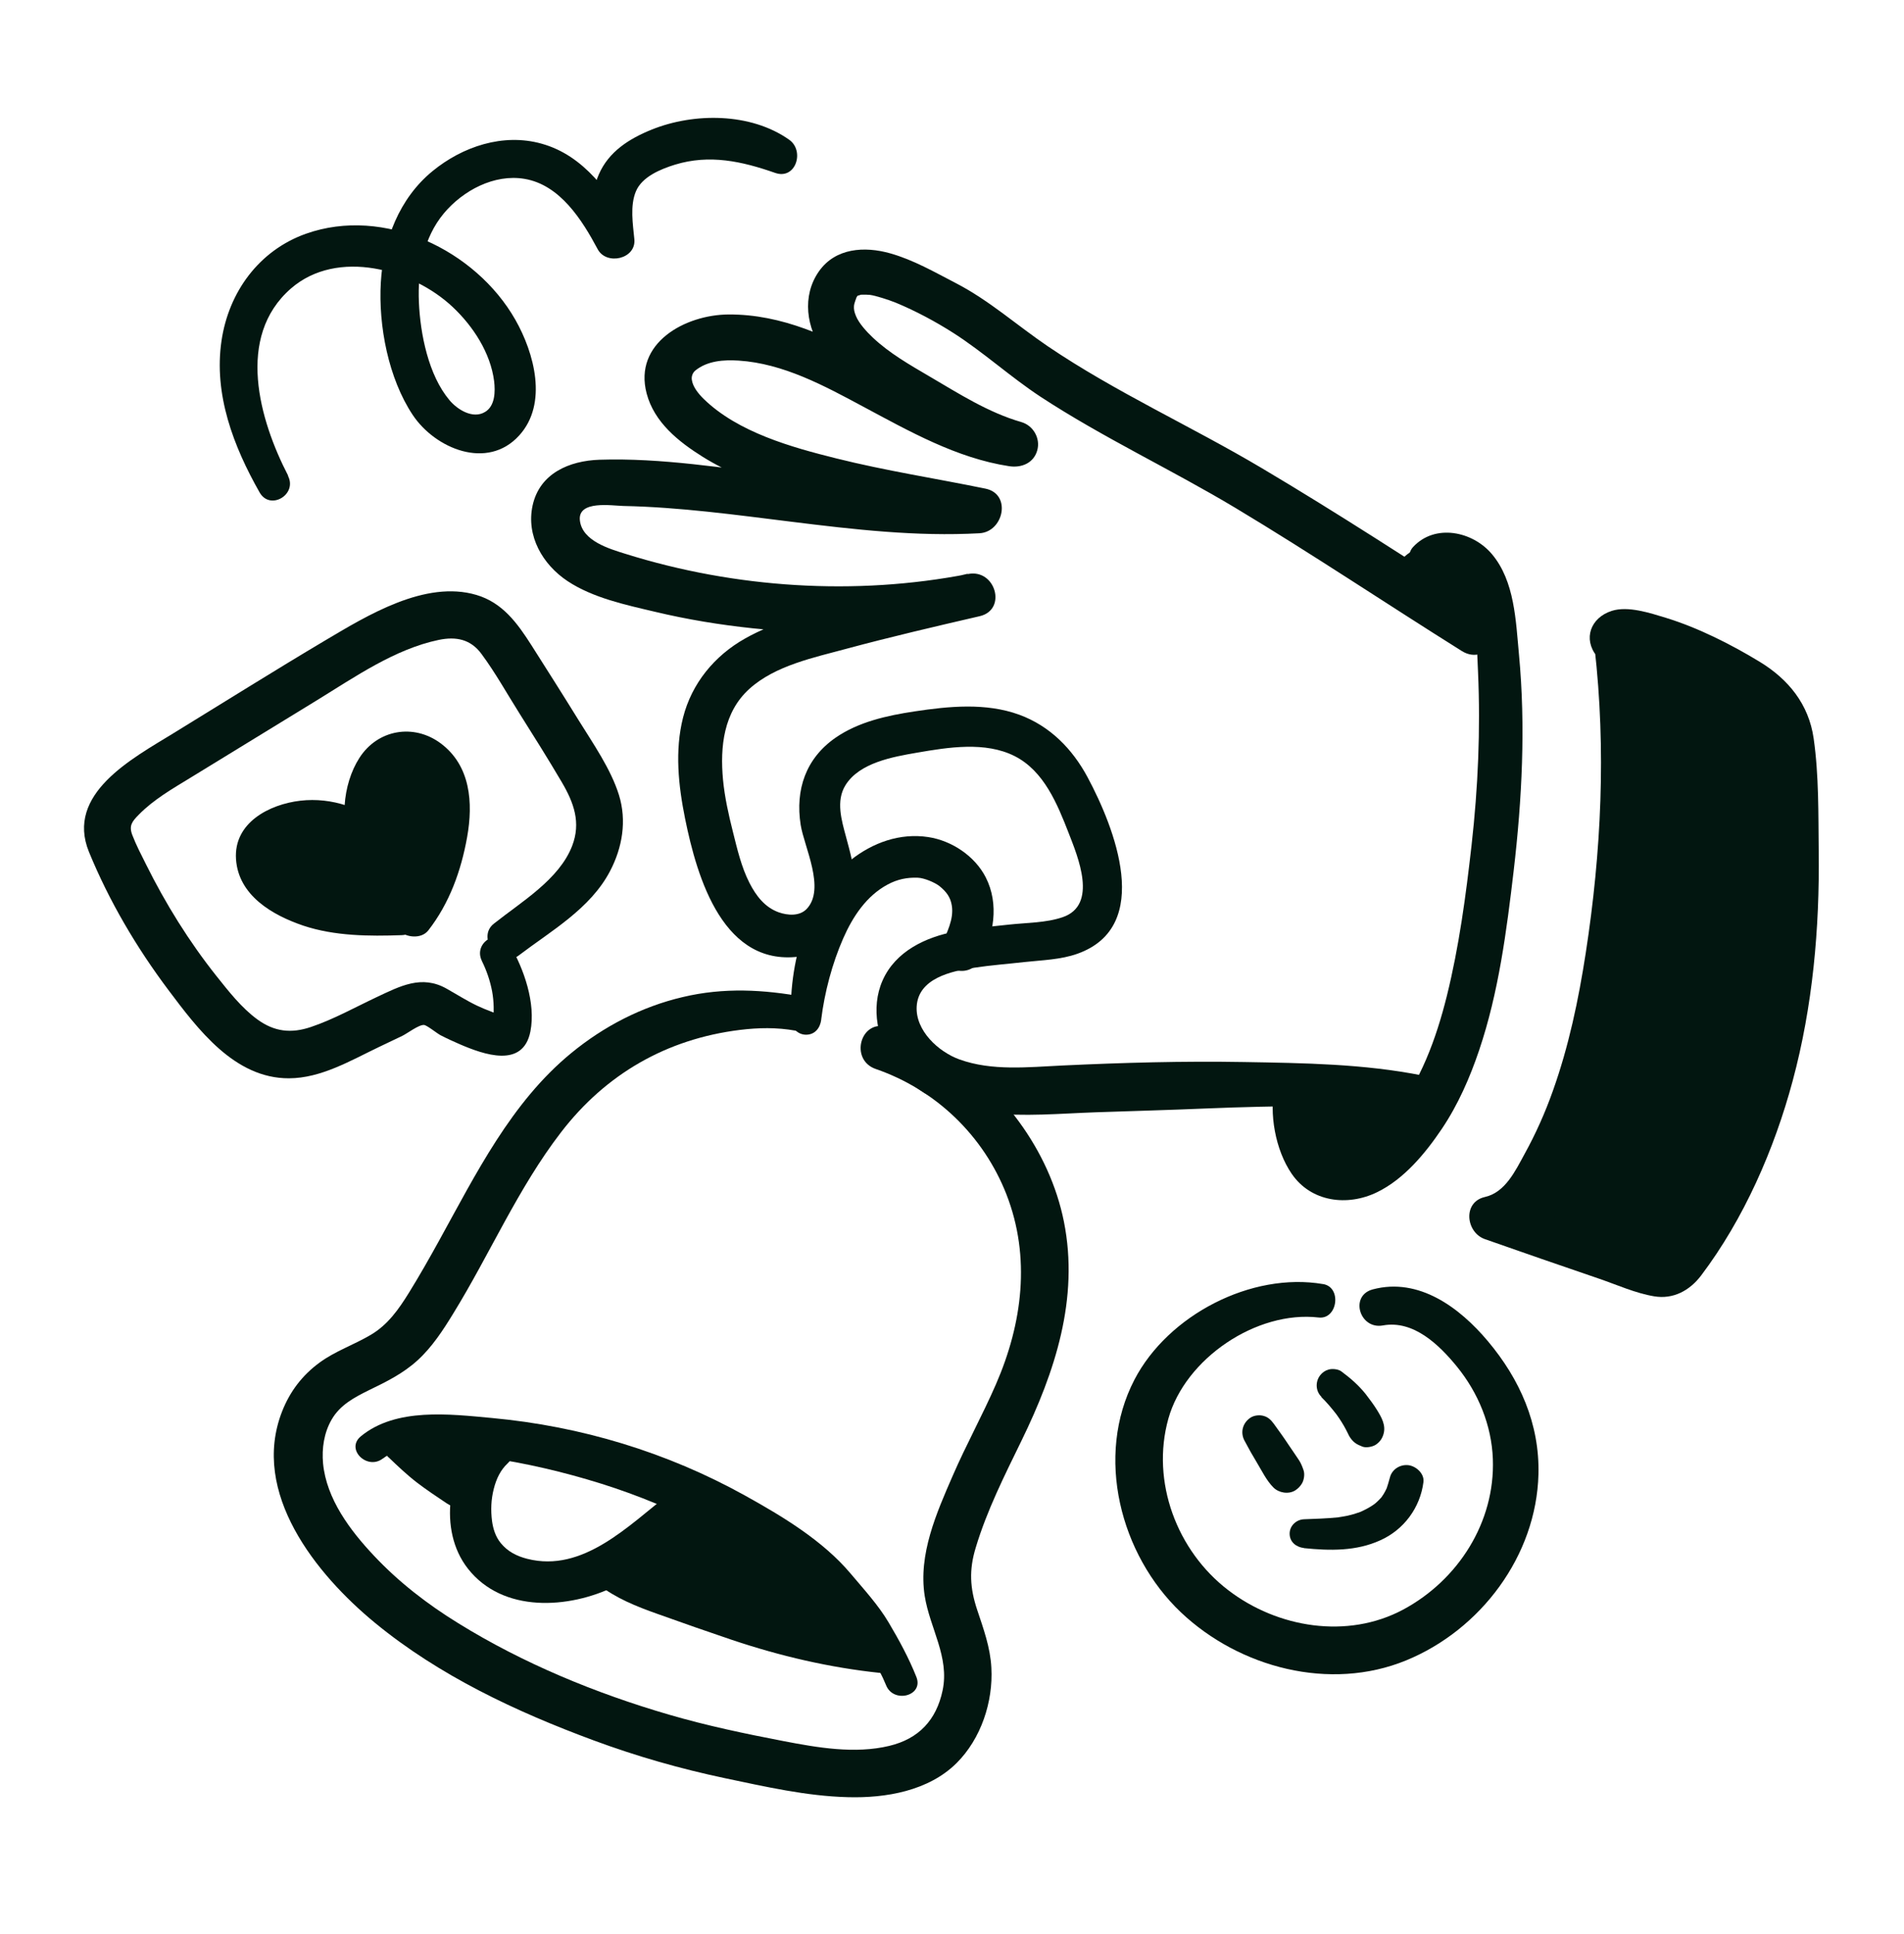 <svg width="64" height="65" viewBox="0 0 64 65" fill="none" xmlns="http://www.w3.org/2000/svg">
<path d="M47.823 36.148C45.846 35.753 43.83 35.728 41.821 35.693C39.78 35.657 37.743 35.714 35.706 35.81C34.564 35.863 33.345 36.002 32.246 35.604C31.546 35.351 30.767 34.637 30.813 33.826C30.867 32.88 31.976 32.638 32.737 32.525C33.299 32.439 33.871 32.397 34.436 32.333C35.027 32.269 35.659 32.254 36.221 32.052C38.788 31.134 37.455 27.799 36.559 26.125C36.047 25.168 35.29 24.397 34.259 24.02C33.135 23.611 31.891 23.735 30.735 23.91C29.821 24.048 28.858 24.258 28.083 24.795C27.087 25.488 26.728 26.537 26.913 27.721C27.03 28.464 27.759 29.872 27.115 30.548C26.877 30.797 26.479 30.768 26.177 30.662C25.707 30.494 25.412 30.103 25.192 29.673C24.918 29.136 24.779 28.528 24.634 27.949C24.488 27.369 24.36 26.797 24.303 26.206C24.2 25.097 24.321 23.934 25.192 23.149C26.063 22.363 27.361 22.1 28.463 21.801C29.942 21.403 31.439 21.054 32.932 20.709C33.86 20.493 33.462 19.11 32.541 19.291C28.755 20.03 24.708 19.767 21.028 18.615C20.481 18.445 19.571 18.181 19.492 17.492C19.414 16.802 20.573 16.997 20.961 17.005C22.849 17.044 24.726 17.303 26.596 17.534C28.694 17.794 30.806 18.039 32.922 17.922C33.736 17.879 34.013 16.603 33.124 16.422C31.457 16.08 29.771 15.821 28.118 15.408C26.603 15.031 24.808 14.53 23.656 13.41C23.478 13.236 23.283 12.998 23.254 12.759C23.247 12.703 23.253 12.645 23.274 12.591C23.294 12.538 23.328 12.491 23.371 12.454C23.777 12.123 24.331 12.087 24.829 12.119C26.33 12.215 27.709 12.966 29.007 13.662C30.564 14.494 32.154 15.398 33.921 15.668C34.333 15.732 34.749 15.565 34.867 15.131C34.977 14.726 34.728 14.299 34.33 14.185C33.22 13.865 32.235 13.232 31.247 12.653C30.586 12.265 29.903 11.877 29.341 11.348C29.124 11.142 28.875 10.871 28.772 10.622C28.712 10.477 28.698 10.391 28.705 10.285C28.712 10.178 28.801 9.979 28.79 9.993C28.861 9.901 28.79 9.957 28.89 9.922C29.085 9.858 28.776 9.915 28.993 9.904C29.075 9.901 29.16 9.904 29.242 9.911C29.423 9.933 29.857 10.071 30.113 10.174C30.774 10.448 31.446 10.807 32.047 11.191C33.064 11.842 33.963 12.667 34.973 13.332C37.078 14.711 39.371 15.778 41.53 17.072C44.1 18.615 46.593 20.286 49.135 21.879C50.02 22.434 50.82 21.047 49.949 20.482C47.457 18.868 44.964 17.246 42.411 15.732C40.04 14.324 37.508 13.186 35.222 11.639C34.184 10.935 33.252 10.096 32.132 9.517C31.418 9.147 30.703 8.734 29.921 8.514C29.064 8.272 28.083 8.329 27.528 9.118C26.945 9.947 27.105 11.031 27.677 11.813C28.317 12.685 29.252 13.314 30.18 13.851C31.371 14.541 32.577 15.28 33.91 15.664C34.045 15.17 34.184 14.672 34.319 14.178C30.824 13.659 28.115 10.544 24.481 10.569C23.034 10.58 21.288 11.525 21.736 13.225C21.992 14.196 22.81 14.846 23.624 15.355C24.463 15.877 25.412 16.247 26.351 16.542C28.42 17.189 30.586 17.463 32.705 17.893L32.907 16.393C30.739 16.514 28.57 16.258 26.419 15.991C24.353 15.735 22.234 15.383 20.147 15.451C19.137 15.486 18.141 15.906 17.903 16.987C17.679 18.011 18.241 18.974 19.076 19.529C19.926 20.094 21.035 20.329 22.013 20.56C23.101 20.82 24.207 21.001 25.32 21.118C27.859 21.389 30.415 21.197 32.915 20.702C32.783 20.23 32.655 19.757 32.523 19.284C31.14 19.607 29.757 19.931 28.385 20.294C27.254 20.596 26.07 20.88 25.043 21.46C24.015 22.039 23.251 22.967 22.959 24.119C22.678 25.229 22.803 26.398 23.027 27.508C23.432 29.506 24.321 32.567 26.977 32.133C28.175 31.938 28.797 30.814 28.74 29.673C28.715 29.143 28.577 28.638 28.438 28.126C28.289 27.572 28.09 26.918 28.42 26.388C28.89 25.63 30.02 25.435 30.824 25.296C31.873 25.115 33.121 24.912 34.109 25.413C35.091 25.911 35.542 27.024 35.919 27.991C36.228 28.788 36.918 30.416 35.72 30.825C35.162 31.017 34.504 31.01 33.921 31.074C33.338 31.138 32.712 31.191 32.118 31.305C31.115 31.494 30.099 31.97 29.665 32.955C29.259 33.876 29.498 34.985 30.063 35.789C30.792 36.83 31.976 37.268 33.203 37.403C34.429 37.538 35.635 37.424 36.836 37.382C38.07 37.339 39.307 37.307 40.541 37.254C42.909 37.157 45.288 37.14 47.659 37.225C48.271 37.246 48.42 36.269 47.805 36.144L47.823 36.148Z" fill="#021610"/>
<path d="M27.051 33.51C25.671 33.254 24.324 33.182 22.948 33.51C21.568 33.833 20.295 34.494 19.204 35.39C17.184 37.044 15.993 39.462 14.756 41.702C14.432 42.288 14.102 42.871 13.75 43.44C13.398 44.009 13.035 44.525 12.463 44.862C11.89 45.2 11.271 45.406 10.742 45.794C10.159 46.221 9.742 46.768 9.479 47.444C8.416 50.174 10.628 52.916 12.608 54.544C14.767 56.318 17.348 57.527 19.954 58.491C21.394 59.024 22.873 59.447 24.377 59.764C25.732 60.048 27.111 60.365 28.498 60.4C29.774 60.436 31.211 60.19 32.153 59.255C32.974 58.438 33.387 57.197 33.323 56.048C33.287 55.365 33.06 54.747 32.846 54.103C32.601 53.367 32.569 52.763 32.797 52.016C33.174 50.758 33.767 49.588 34.34 48.411C35.463 46.107 36.278 43.643 35.762 41.058C35.282 38.661 33.636 36.45 31.527 35.23C30.991 34.921 30.422 34.683 29.828 34.512C28.914 34.249 28.551 35.621 29.437 35.927C30.431 36.27 31.339 36.824 32.098 37.552C32.857 38.28 33.448 39.165 33.831 40.144C34.653 42.256 34.368 44.475 33.479 46.519C33.028 47.557 32.477 48.553 32.025 49.595C31.478 50.85 30.863 52.24 31.083 53.638C31.254 54.718 31.922 55.689 31.684 56.813C31.474 57.808 30.884 58.438 29.892 58.676C28.736 58.953 27.485 58.736 26.34 58.516C25.046 58.267 23.755 57.997 22.489 57.627C20.025 56.909 17.586 55.906 15.399 54.551C14.361 53.911 13.398 53.168 12.562 52.276C11.769 51.433 10.973 50.377 10.859 49.182C10.813 48.681 10.891 48.151 11.147 47.71C11.431 47.216 11.911 46.964 12.409 46.718C12.989 46.438 13.55 46.16 14.03 45.723C14.521 45.278 14.895 44.702 15.236 44.144C16.473 42.135 17.412 39.931 18.859 38.053C20.366 36.094 22.407 34.921 24.861 34.615C25.49 34.537 26.109 34.526 26.731 34.637C27.471 34.768 27.791 33.638 27.044 33.502L27.051 33.51Z" fill="#021610"/>
<path d="M12.872 49.019C13.334 48.653 13.953 48.72 14.504 48.773C15.126 48.834 15.748 48.894 16.363 48.983C17.661 49.168 18.948 49.47 20.2 49.861C22.696 50.645 25.034 51.862 27.108 53.456C28.235 54.324 29.238 55.301 29.786 56.642C30.038 57.261 31.055 56.997 30.803 56.361C30.55 55.724 30.223 55.124 29.871 54.53C29.519 53.936 29.039 53.417 28.591 52.884C27.656 51.774 26.298 50.96 25.043 50.263C22.415 48.805 19.532 47.934 16.541 47.657C15.116 47.525 13.309 47.301 12.129 48.272C11.603 48.706 12.349 49.428 12.872 49.015V49.019ZM27.603 34.267C27.716 33.353 27.972 32.382 28.342 31.54C28.662 30.811 29.121 30.11 29.839 29.726C30.17 29.549 30.493 29.485 30.852 29.499C31.059 29.506 31.414 29.652 31.578 29.78C31.812 29.968 31.951 30.157 31.994 30.437C32.068 30.9 31.82 31.351 31.652 31.76C31.524 32.077 31.766 32.464 32.054 32.578C32.371 32.706 32.744 32.599 32.922 32.293C33.416 31.454 33.59 30.381 33.135 29.488C32.769 28.77 31.994 28.254 31.204 28.133C30.252 27.988 29.334 28.318 28.591 28.909C27.848 29.499 27.421 30.274 27.098 31.109C26.707 32.123 26.557 33.179 26.582 34.263C26.589 34.541 26.813 34.775 27.094 34.775C27.4 34.775 27.571 34.541 27.606 34.263L27.603 34.267Z" fill="#021610"/>
<path d="M16.348 48.272C15.555 48.67 15.243 49.573 15.15 50.405C15.058 51.22 15.214 52.062 15.726 52.717C16.899 54.217 19.118 54.075 20.672 53.314C21.731 52.795 22.631 51.959 23.516 51.195C23.808 50.946 23.772 50.448 23.516 50.192C23.218 49.893 22.816 49.957 22.514 50.192C21.123 51.273 19.598 52.866 17.721 52.389C17.372 52.3 17.067 52.148 16.832 51.86C16.654 51.643 16.576 51.38 16.54 51.127C16.491 50.747 16.508 50.391 16.597 50.039C16.686 49.687 16.832 49.399 17.056 49.189C17.561 48.717 16.921 47.98 16.345 48.269L16.348 48.272Z" fill="#021610"/>
<path d="M13.404 48.631C14.012 49.161 14.674 49.63 15.374 50.021C15.399 50.036 15.431 50.05 15.459 50.039C15.495 50.025 15.502 49.979 15.506 49.943C15.53 49.591 15.623 49.246 15.776 48.926C15.797 48.88 15.822 48.83 15.804 48.784C15.783 48.731 15.719 48.709 15.662 48.695C15.226 48.6 14.777 48.57 14.332 48.606" fill="#021610"/>
<path d="M13.059 48.976C13.368 49.271 13.677 49.566 14.015 49.826C14.335 50.071 14.673 50.295 15.007 50.519C15.139 50.608 15.295 50.669 15.459 50.665C15.761 50.651 15.996 50.452 16.092 50.171C16.116 50.093 16.116 50.007 16.127 49.926C16.127 49.908 16.138 49.879 16.134 49.858C16.134 49.872 16.109 50.004 16.131 49.894C16.148 49.794 16.17 49.691 16.198 49.591C16.223 49.499 16.259 49.41 16.291 49.321C16.312 49.254 16.269 49.367 16.269 49.371C16.284 49.353 16.294 49.314 16.305 49.289C16.344 49.204 16.394 49.118 16.415 49.026C16.529 48.596 16.255 48.201 15.843 48.091C15.58 48.02 15.292 47.991 15.021 47.97C14.897 47.959 14.776 47.956 14.652 47.956C14.495 47.956 14.307 47.949 14.165 48.009C14.033 48.062 13.93 48.116 13.841 48.233C13.759 48.34 13.702 48.475 13.706 48.61C13.716 48.88 13.891 49.143 14.161 49.211C14.431 49.279 14.737 49.225 15.018 49.246C15.078 49.25 15.139 49.257 15.203 49.264C15.274 49.271 15.263 49.271 15.171 49.257C15.203 49.261 15.231 49.268 15.263 49.271L15.444 49.303C15.469 49.307 15.494 49.314 15.519 49.321C15.366 49.271 15.26 49.161 15.196 48.994V48.656C15.185 48.72 15.196 48.706 15.228 48.614C15.213 48.639 15.203 48.667 15.192 48.695C15.156 48.77 15.124 48.848 15.096 48.926C15.057 49.03 15.021 49.133 14.993 49.239C14.968 49.339 14.947 49.438 14.932 49.542C14.918 49.634 14.908 49.727 14.897 49.815C14.897 49.844 14.89 49.872 14.89 49.904C14.876 50.068 14.918 49.972 15.025 49.609L15.299 49.449L15.27 49.456H15.597C15.54 49.442 15.558 49.453 15.647 49.481C15.622 49.471 15.594 49.456 15.569 49.442C15.53 49.424 15.491 49.403 15.452 49.385C15.363 49.339 15.274 49.289 15.188 49.239C15.014 49.14 14.844 49.033 14.673 48.923C14.502 48.813 14.335 48.706 14.168 48.599C14.083 48.546 14.001 48.489 13.923 48.429C13.887 48.404 13.855 48.375 13.82 48.35C13.905 48.418 13.763 48.308 13.748 48.294C13.642 48.212 13.546 48.151 13.404 48.151C13.283 48.151 13.14 48.205 13.059 48.294C12.884 48.486 12.863 48.795 13.059 48.98V48.976ZM20.461 52.873C21.012 53.239 21.645 53.46 22.271 53.673C24.668 54.495 27.085 55.323 29.603 55.607C27.974 54.057 26.243 52.617 24.422 51.302C24.23 51.163 24.006 51.017 23.775 51.063C23.654 51.088 23.548 51.159 23.448 51.23C22.826 51.664 22.204 52.102 21.578 52.535" fill="#021610"/>
<path d="M20.093 53.239C20.701 53.716 21.39 53.989 22.112 54.245C22.937 54.541 23.762 54.829 24.59 55.109C26.222 55.657 27.89 56.048 29.604 56.226C30.144 56.283 30.407 55.518 30.041 55.173C28.704 53.908 27.317 52.724 25.881 51.575C25.273 51.088 24.455 50.185 23.591 50.388C23.189 50.48 22.841 50.782 22.514 51.014L21.223 51.92C20.477 52.443 21.184 53.68 21.945 53.154L22.955 52.453C23.147 52.322 23.339 52.19 23.531 52.055C23.62 51.991 23.801 51.792 23.915 51.778C23.837 51.753 23.851 51.767 23.961 51.821C24.046 51.877 24.132 51.934 24.217 51.995C24.352 52.087 24.487 52.183 24.619 52.276C24.953 52.514 25.287 52.752 25.611 53.005C26.845 53.961 28.039 54.974 29.17 56.052C29.316 55.7 29.461 55.348 29.607 54.999C28.046 54.793 26.521 54.366 25.01 53.925C23.581 53.51 22.059 53.108 20.729 52.432C20.238 52.183 19.609 52.862 20.1 53.246L20.093 53.239ZM48.139 19.213C48.747 18.754 49.269 19.465 49.412 20.009C49.629 20.837 49.643 21.744 49.682 22.594C49.767 24.535 49.682 26.47 49.465 28.4C49.273 30.1 49.045 31.814 48.633 33.474C48.274 34.914 47.748 36.354 46.809 37.527C46.443 37.986 45.639 39.014 44.932 38.729C44.658 38.619 44.576 38.217 44.494 37.965C44.356 37.531 44.327 37.129 44.292 36.678C44.231 35.906 43.047 35.629 42.855 36.482C42.649 37.417 42.869 38.647 43.417 39.447C44.071 40.404 45.298 40.553 46.293 40.066C47.197 39.625 47.911 38.761 48.462 37.943C49.01 37.129 49.408 36.219 49.721 35.291C50.375 33.353 50.642 31.287 50.88 29.264C51.161 26.857 51.285 24.414 51.058 21.997C50.951 20.866 50.916 19.536 50.151 18.626C49.504 17.854 48.235 17.588 47.499 18.384C47.115 18.8 47.637 19.59 48.139 19.213Z" fill="#021610"/>
<path d="M44.326 37.122C44.259 37.698 44.629 38.228 44.977 38.694C45.009 38.74 45.045 38.786 45.094 38.811C45.183 38.857 45.29 38.829 45.382 38.797C46.101 38.548 46.773 38.047 47.039 37.335C47.053 37.3 47.064 37.254 47.039 37.225C47.022 37.204 46.989 37.204 46.961 37.204C46.257 37.182 45.55 37.165 44.846 37.143" fill="#021610"/>
<path d="M43.819 36.983C43.716 37.612 43.908 38.188 44.249 38.718C44.441 39.02 44.637 39.351 45.01 39.44C45.383 39.529 45.728 39.358 46.048 39.22C46.486 39.028 46.898 38.725 47.2 38.352C47.399 38.107 47.545 37.861 47.662 37.566C47.766 37.314 47.73 37.033 47.563 36.816C47.382 36.581 47.133 36.535 46.852 36.525C46.507 36.514 46.166 36.5 45.821 36.489C45.44 36.475 45.042 36.425 44.669 36.492C44.395 36.542 44.167 36.866 44.178 37.136C44.192 37.424 44.373 37.709 44.669 37.78C44.886 37.833 45.113 37.822 45.334 37.829C45.522 37.833 45.714 37.837 45.902 37.844C46.091 37.851 46.265 37.851 46.446 37.854C46.535 37.854 46.628 37.858 46.717 37.861H46.852C46.87 37.861 46.887 37.865 46.905 37.865C47.047 37.872 46.98 37.851 46.702 37.797L46.464 37.559L46.482 37.591L46.389 37.253C46.411 37.143 46.407 37.122 46.389 37.193L46.425 37.108C46.404 37.136 46.389 37.182 46.375 37.214C46.34 37.285 46.301 37.353 46.254 37.42C46.237 37.449 46.197 37.484 46.187 37.517C46.247 37.442 46.261 37.42 46.23 37.46C46.215 37.474 46.205 37.492 46.19 37.506C46.137 37.566 46.084 37.623 46.027 37.68C45.97 37.737 45.906 37.783 45.846 37.837C45.977 37.716 45.888 37.804 45.849 37.829C45.817 37.854 45.782 37.876 45.749 37.897C45.614 37.986 45.472 38.064 45.326 38.135C45.298 38.149 45.237 38.164 45.216 38.185L45.294 38.153C45.27 38.164 45.245 38.174 45.22 38.181C45.198 38.188 45.099 38.21 45.095 38.221H45.305C45.476 38.341 45.522 38.363 45.447 38.288C45.422 38.252 45.39 38.217 45.362 38.185C45.341 38.16 45.248 38.05 45.344 38.164C45.284 38.093 45.23 38.011 45.177 37.936C45.124 37.861 45.074 37.78 45.028 37.701C45.01 37.669 44.989 37.634 44.971 37.602C44.964 37.588 44.896 37.456 44.932 37.527C44.967 37.598 44.91 37.463 44.903 37.449C44.889 37.406 44.878 37.364 44.868 37.321C44.864 37.3 44.857 37.278 44.853 37.257C44.861 37.321 44.864 37.332 44.861 37.289C44.861 37.236 44.857 37.182 44.861 37.129C44.868 36.866 44.654 36.645 44.402 36.61C44.167 36.578 43.865 36.727 43.822 36.987L43.819 36.983ZM48.402 18.629C48.132 18.743 47.876 18.9 47.655 19.095C47.581 19.163 47.502 19.259 47.541 19.351C47.559 19.39 47.595 19.419 47.63 19.447C48.196 19.881 48.797 20.329 49.504 20.418C49.604 20.432 49.728 20.418 49.771 20.329C49.796 20.272 49.774 20.204 49.749 20.148C49.57 19.711 49.258 19.341 48.857 19.092" fill="#021610"/>
<path d="M48.27 18.157C48.146 18.203 48.021 18.253 47.904 18.309C47.897 18.313 47.847 18.345 47.837 18.345C47.901 18.345 47.904 18.317 47.854 18.338C47.765 18.377 47.676 18.413 47.588 18.455C47.31 18.594 47.054 18.79 46.958 19.099C46.88 19.355 46.965 19.611 47.129 19.81C47.197 19.892 47.285 19.959 47.367 20.027C47.552 20.183 47.748 20.329 47.95 20.464C48.327 20.713 48.754 20.93 49.202 21.015C49.554 21.083 49.906 21.09 50.187 20.827C50.386 20.638 50.446 20.35 50.393 20.091C50.364 19.949 50.297 19.814 50.233 19.686C50.119 19.454 49.963 19.241 49.788 19.049C49.614 18.857 49.404 18.662 49.173 18.548C48.885 18.405 48.555 18.448 48.352 18.711C48.178 18.935 48.153 19.351 48.402 19.547C48.484 19.611 48.562 19.671 48.644 19.728C48.686 19.757 48.757 19.835 48.626 19.714C48.644 19.728 48.661 19.742 48.679 19.76C48.772 19.842 48.861 19.927 48.939 20.023C48.974 20.066 48.989 20.126 48.914 19.991C48.928 20.016 48.949 20.038 48.964 20.062C48.996 20.112 49.028 20.158 49.056 20.212C49.084 20.265 49.113 20.315 49.138 20.368C49.184 20.464 49.145 20.361 49.124 20.329C49.145 20.358 49.148 20.404 49.156 20.439L49.134 20.269V20.304L49.156 20.134C49.212 19.966 49.326 19.856 49.497 19.803C49.479 19.81 49.461 19.814 49.444 19.814L49.614 19.792C49.565 19.796 49.515 19.792 49.465 19.785L49.636 19.806C49.508 19.789 49.38 19.757 49.259 19.718C49.198 19.7 49.141 19.675 49.084 19.654C49.01 19.625 49.22 19.714 49.117 19.668C49.084 19.654 49.049 19.636 49.017 19.618C48.786 19.504 48.569 19.362 48.359 19.213C48.256 19.142 48.153 19.07 48.046 18.999C48.021 18.982 47.996 18.964 47.968 18.946C47.925 18.914 47.925 18.918 47.972 18.953C48.078 19.028 48.132 19.142 48.132 19.298L48.078 19.511C48.103 19.472 48.103 19.472 48.071 19.515C48.014 19.597 48.085 19.508 48.096 19.497C48.181 19.405 48.267 19.312 48.359 19.227C48.444 19.145 48.274 19.273 48.377 19.216C48.405 19.202 48.43 19.184 48.459 19.166C48.519 19.131 48.583 19.099 48.644 19.07C48.864 18.964 48.932 18.665 48.846 18.455C48.761 18.245 48.498 18.085 48.267 18.171L48.27 18.157ZM16.196 32.294C16.356 32.617 16.473 32.958 16.541 33.314C16.573 33.488 16.59 33.662 16.594 33.84V34.071C16.583 34.292 16.491 34.359 16.743 34.231C17.01 34.096 16.903 34.142 16.736 34.082C16.661 34.057 16.587 34.029 16.516 34C16.352 33.94 16.192 33.872 16.032 33.797C15.677 33.627 15.349 33.417 15.008 33.225C14.172 32.756 13.454 33.14 12.665 33.51C11.94 33.851 11.211 34.26 10.45 34.516C9.785 34.74 9.223 34.676 8.654 34.263C8.117 33.872 7.687 33.318 7.275 32.802C6.354 31.643 5.564 30.37 4.907 29.047C4.747 28.727 4.576 28.4 4.448 28.066C4.327 27.75 4.437 27.611 4.665 27.38C5.166 26.868 5.792 26.512 6.396 26.142C7.819 25.271 9.244 24.397 10.667 23.526C11.932 22.75 13.269 21.815 14.748 21.506C15.335 21.385 15.822 21.485 16.185 21.979C16.654 22.612 17.045 23.319 17.468 23.988C17.948 24.749 18.428 25.513 18.884 26.288C19.289 26.978 19.534 27.646 19.232 28.429C18.795 29.559 17.532 30.302 16.597 31.046C15.996 31.522 16.807 32.589 17.426 32.119C18.524 31.284 19.844 30.541 20.505 29.278C20.921 28.485 21.074 27.582 20.804 26.715C20.533 25.847 19.943 25.001 19.449 24.205C18.926 23.358 18.393 22.519 17.86 21.68C17.39 20.944 16.892 20.254 16.014 19.995C14.293 19.486 12.345 20.685 10.93 21.524C9.212 22.544 7.52 23.607 5.82 24.649C4.448 25.492 2.194 26.679 2.99 28.631C3.666 30.281 4.587 31.842 5.657 33.268C6.649 34.587 7.883 36.247 9.714 36.24C10.791 36.237 11.787 35.643 12.732 35.191C12.996 35.067 13.259 34.942 13.522 34.814C13.685 34.736 14.084 34.43 14.254 34.448C14.357 34.459 14.681 34.725 14.809 34.793C15.022 34.903 15.243 35.003 15.463 35.099C16.26 35.44 17.579 35.917 17.828 34.669C18.016 33.716 17.611 32.56 17.134 31.75C16.775 31.145 15.89 31.675 16.199 32.297L16.196 32.294Z" fill="#021610"/>
<path d="M13.508 30.847C12.196 30.861 10.835 30.765 9.679 30.146C9.363 29.975 9.057 29.762 8.854 29.463C8.652 29.165 8.566 28.77 8.698 28.436C8.851 28.055 9.242 27.828 9.633 27.707C10.607 27.408 11.727 27.654 12.492 28.326C12.253 27.895 12.26 27.373 12.332 26.886C12.42 26.26 12.666 25.567 13.256 25.335C13.903 25.079 14.66 25.563 14.931 26.207C15.201 26.85 15.105 27.583 14.959 28.262C14.764 29.154 14.472 30.047 13.903 30.761" fill="#021610"/>
<path d="M13.508 30.277C12.719 30.263 11.937 30.21 11.172 30.003C10.81 29.904 10.45 29.787 10.116 29.612C9.857 29.477 9.53 29.299 9.395 29.022C9.146 28.507 9.832 28.34 10.241 28.3C10.859 28.24 11.514 28.421 11.994 28.83C12.602 29.349 13.476 28.709 13.103 27.973C12.858 27.493 13.007 26.679 13.259 26.249C13.359 26.075 13.498 25.964 13.668 25.979C13.786 25.989 14.024 26.117 14.145 26.263C14.589 26.8 14.372 27.678 14.226 28.286C14.063 28.976 13.842 29.698 13.398 30.27C13.163 30.572 13.107 30.974 13.398 31.269C13.64 31.511 14.159 31.572 14.397 31.269C15.108 30.355 15.499 29.267 15.702 28.133C15.908 26.981 15.819 25.73 14.81 24.98C13.903 24.308 12.694 24.517 12.082 25.47C11.503 26.37 11.4 27.746 11.883 28.695C12.253 28.411 12.623 28.123 12.993 27.838C12.193 27.155 11.155 26.789 10.098 26.91C9.053 27.031 7.851 27.65 7.933 28.876C8.015 30.096 9.156 30.757 10.194 31.109C11.247 31.461 12.41 31.468 13.505 31.429C14.237 31.404 14.241 30.306 13.505 30.291L13.508 30.277ZM9.686 15.988C8.719 14.121 7.912 11.319 9.782 9.694C11.339 8.343 13.867 9.043 15.222 10.323C15.905 10.967 16.488 11.86 16.609 12.809C16.651 13.157 16.644 13.641 16.306 13.844C15.894 14.096 15.368 13.762 15.105 13.445C14.401 12.606 14.127 11.223 14.081 10.16C14.034 9.097 14.234 7.991 14.92 7.17C15.56 6.405 16.609 5.84 17.629 6.011C18.824 6.21 19.567 7.394 20.09 8.375C20.385 8.93 21.387 8.706 21.323 8.041C21.274 7.536 21.171 6.914 21.377 6.427C21.583 5.939 22.205 5.684 22.689 5.534C23.851 5.179 24.939 5.42 26.056 5.811C26.749 6.053 27.058 5.068 26.525 4.695C25.238 3.785 23.329 3.781 21.903 4.357C21.153 4.66 20.463 5.093 20.129 5.861C19.798 6.615 19.894 7.429 20.018 8.219C20.424 8.048 20.826 7.877 21.231 7.707C20.488 6.498 19.649 5.228 18.198 4.827C16.907 4.468 15.546 4.926 14.539 5.751C13.419 6.668 12.883 8.073 12.801 9.492C12.715 10.946 13.057 12.72 13.874 13.947C14.625 15.074 16.378 15.817 17.451 14.636C18.426 13.566 17.956 11.86 17.323 10.747C15.99 8.403 12.911 6.924 10.283 7.856C8.705 8.418 7.688 9.815 7.446 11.451C7.179 13.257 7.848 15.003 8.726 16.549C9.078 17.172 10.006 16.62 9.679 15.991L9.686 15.988ZM44.474 43.156C42.059 42.743 39.261 44.201 38.134 46.366C36.797 48.937 37.651 52.251 39.699 54.192C41.665 56.051 44.708 56.852 47.265 55.803C49.771 54.775 51.642 52.29 51.713 49.548C51.755 47.856 51.087 46.352 50.013 45.075C49.067 43.948 47.695 42.924 46.148 43.333C45.355 43.539 45.697 44.688 46.483 44.546C47.517 44.357 48.381 45.203 48.978 45.936C49.69 46.814 50.138 47.899 50.18 49.036C50.258 51.156 49.014 53.104 47.165 54.096C45.291 55.099 42.941 54.711 41.288 53.445C39.56 52.126 38.682 49.797 39.272 47.682C39.837 45.659 42.237 44.037 44.324 44.279C44.961 44.354 45.11 43.262 44.477 43.156H44.474Z" fill="#021610"/>
<path d="M41.834 48.422C41.969 48.678 42.108 48.926 42.258 49.172C42.425 49.449 42.574 49.762 42.805 49.993C42.986 50.174 43.313 50.231 43.538 50.089C43.626 50.032 43.697 49.961 43.754 49.872C43.833 49.751 43.865 49.541 43.815 49.406C43.776 49.293 43.733 49.182 43.669 49.083C43.633 49.026 43.598 48.973 43.559 48.919L43.313 48.557C43.154 48.315 42.986 48.084 42.816 47.849C42.723 47.725 42.631 47.629 42.474 47.586C42.339 47.547 42.158 47.565 42.037 47.643C41.77 47.817 41.681 48.141 41.834 48.422ZM44.412 46.95C44.604 47.138 44.775 47.344 44.938 47.554L44.846 47.433C44.967 47.59 45.074 47.749 45.173 47.92C45.219 48.002 45.266 48.087 45.308 48.176C45.33 48.222 45.351 48.269 45.379 48.308C45.429 48.382 45.482 48.443 45.553 48.496C45.625 48.55 45.706 48.581 45.792 48.617C45.913 48.667 46.126 48.628 46.236 48.56C46.364 48.478 46.453 48.365 46.499 48.215C46.599 47.906 46.435 47.629 46.279 47.376C46.165 47.195 46.037 47.024 45.906 46.853C45.667 46.555 45.39 46.313 45.081 46.086C44.977 46.011 44.778 45.993 44.657 46.029C44.537 46.064 44.448 46.128 44.373 46.224C44.209 46.438 44.22 46.75 44.416 46.942L44.412 46.95ZM43.829 52.03C44.697 52.119 45.586 52.137 46.396 51.767C46.786 51.593 47.124 51.321 47.378 50.978C47.632 50.635 47.794 50.232 47.847 49.808C47.882 49.527 47.602 49.278 47.349 49.243C47.072 49.207 46.791 49.374 46.72 49.655C46.702 49.726 46.681 49.797 46.659 49.869C46.645 49.915 46.631 49.958 46.617 50C46.588 50.089 46.652 49.929 46.613 50.014C46.581 50.082 46.549 50.146 46.51 50.21C46.485 50.249 46.46 50.288 46.432 50.327C46.467 50.278 46.446 50.313 46.421 50.338C46.371 50.391 46.322 50.445 46.268 50.491C46.243 50.516 46.215 50.537 46.186 50.562C46.261 50.498 46.169 50.573 46.151 50.583C46.023 50.669 45.888 50.74 45.745 50.804C45.802 50.779 45.767 50.797 45.731 50.811C45.696 50.825 45.664 50.836 45.628 50.846C45.561 50.871 45.489 50.893 45.418 50.91C45.33 50.935 45.241 50.953 45.152 50.967C45.081 50.981 45.006 50.992 44.974 50.996C44.593 51.035 44.213 51.045 43.833 51.06C43.573 51.07 43.349 51.277 43.349 51.543C43.349 51.828 43.573 51.998 43.833 52.027L43.829 52.03ZM54.083 21.765C54.688 24.816 54.514 27.981 54.119 31.046C53.735 34.036 53.166 36.926 51.616 39.557C51.26 40.162 50.794 40.791 50.108 40.937C51.85 41.534 53.593 42.128 55.338 42.725C55.591 42.811 55.868 42.9 56.121 42.814C56.359 42.733 56.522 42.519 56.665 42.313C57.938 40.482 58.898 38.438 59.502 36.294C60.458 32.884 60.494 29.289 60.373 25.751C60.355 25.2 60.327 24.635 60.096 24.134C59.74 23.366 58.958 22.889 58.194 22.526C56.8 21.865 56.117 21.424 54.585 21.221C54.353 21.189 54.005 21.403 54.19 21.549" fill="#021610"/>
<path d="M53.599 21.765C53.99 25.197 53.827 28.628 53.301 32.037C53.059 33.605 52.732 35.163 52.198 36.66C51.939 37.392 51.622 38.103 51.245 38.786C50.936 39.351 50.595 40.077 49.912 40.229C49.158 40.4 49.272 41.42 49.912 41.645C51.189 42.093 52.465 42.537 53.749 42.974C54.353 43.181 54.979 43.465 55.608 43.568C56.237 43.671 56.789 43.383 57.18 42.868C58.623 40.958 59.64 38.626 60.259 36.322C60.931 33.826 61.166 31.195 61.133 28.617C61.119 27.365 61.141 26.057 60.963 24.816C60.799 23.668 60.113 22.825 59.139 22.235C58.179 21.652 57.077 21.097 56.003 20.766C55.466 20.603 54.723 20.354 54.172 20.532C53.468 20.759 53.201 21.47 53.674 22.053C54.186 22.686 55.278 21.851 54.808 21.179L54.762 21.111L54.861 21.477L54.869 21.41L54.655 21.925C54.584 22.018 54.517 21.922 54.634 21.968C54.73 22.007 54.869 22.007 54.972 22.025C55.167 22.064 55.359 22.11 55.551 22.164C55.921 22.27 56.277 22.409 56.625 22.569C57.393 22.921 58.261 23.23 58.925 23.756C59.722 24.386 59.697 25.317 59.711 26.253C59.729 27.323 59.704 28.393 59.672 29.463C59.551 33.627 58.737 37.659 56.483 41.218C56.33 41.456 56.181 41.705 56.01 41.929C55.886 42.093 55.878 42.121 55.683 42.05C55.093 41.833 54.488 41.645 53.894 41.438C52.696 41.029 51.494 40.628 50.296 40.226V41.641C51.544 41.271 52.213 40.02 52.742 38.925C53.34 37.701 53.781 36.407 54.097 35.084C54.758 32.329 55.107 29.396 55.117 26.562C55.125 24.898 54.986 23.237 54.545 21.63C54.406 21.125 53.532 21.2 53.596 21.758L53.599 21.765Z" fill="#021610"/>
</svg>
